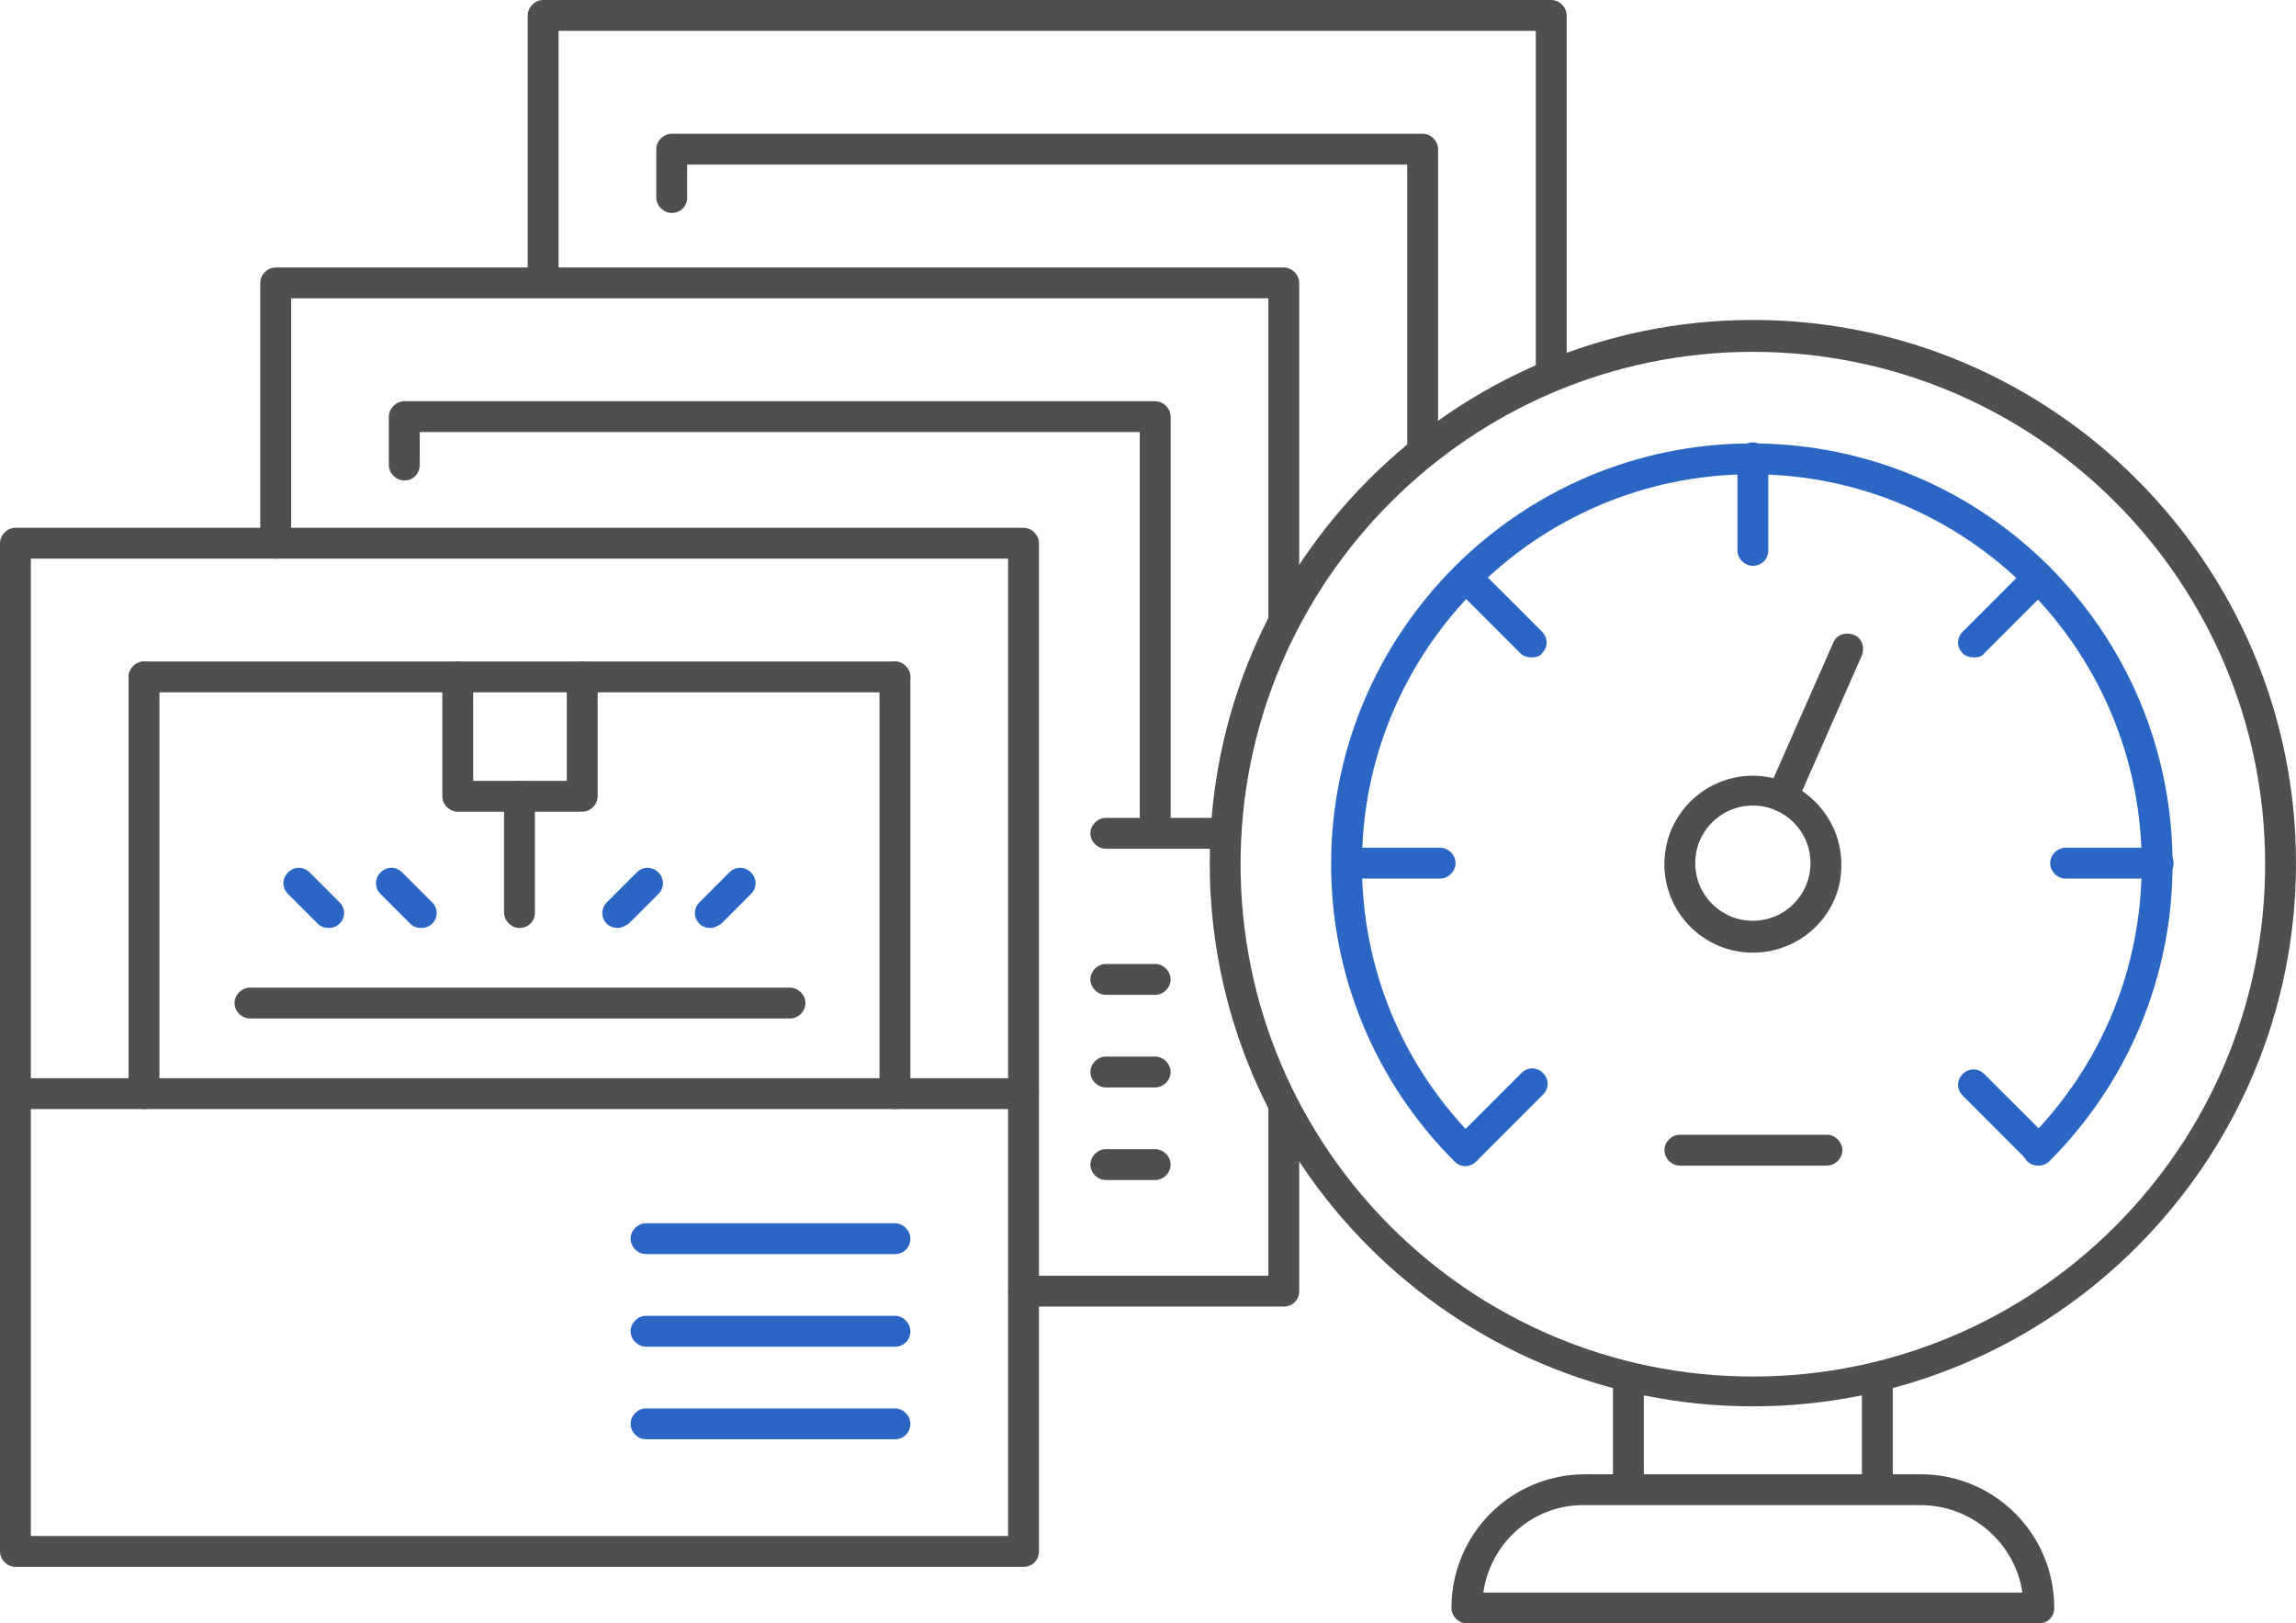 <?xml version="1.0" encoding="utf-8"?>
<!-- Generator: Adobe Illustrator 23.0.1, SVG Export Plug-In . SVG Version: 6.00 Build 0)  -->
<svg version="1.1" id="Layer_1" xmlns="http://www.w3.org/2000/svg" xmlns:xlink="http://www.w3.org/1999/xlink" x="0px" y="0px"
	 viewBox="0 0 223.2 157.8" style="enable-background:new 0 0 223.2 157.8;" xml:space="preserve">
<style type="text/css">
	.st0{fill:#4F4F4F;}
	.st1{fill:#2C66C4;}
</style>
<g>
	<path class="st0" d="M99.5,152.3h-98c-0.8,0-1.5-0.7-1.5-1.5v-98c0-0.8,0.7-1.5,1.5-1.5h98c0.8,0,1.5,0.7,1.5,1.5v98
		C101,151.6,100.4,152.3,99.5,152.3z M3,149.3h95v-95H3C3,54.3,3,149.3,3,149.3z"/>
	<path class="st0" d="M99.5,107.8h-98c-0.8,0-1.5-0.7-1.5-1.5s0.7-1.5,1.5-1.5h98c0.8,0,1.5,0.7,1.5,1.5S100.4,107.8,99.5,107.8z"/>
	<g>
		<path class="st0" d="M87,107.8c-0.8,0-1.5-0.7-1.5-1.5V65.8c0-0.8,0.7-1.5,1.5-1.5s1.5,0.7,1.5,1.5v40.5
			C88.5,107.1,87.9,107.8,87,107.8z"/>
		<path class="st0" d="M14,107.8c-0.8,0-1.5-0.7-1.5-1.5V65.8c0-0.8,0.7-1.5,1.5-1.5s1.5,0.7,1.5,1.5v40.5
			C15.5,107.1,14.9,107.8,14,107.8z"/>
	</g>
	<path class="st0" d="M87,67.3H14c-0.8,0-1.5-0.7-1.5-1.5s0.7-1.5,1.5-1.5h73c0.8,0,1.5,0.7,1.5,1.5S87.9,67.3,87,67.3z"/>
	<path class="st0" d="M56.6,78.9H44.5c-0.8,0-1.5-0.7-1.5-1.5V65.8c0-0.8,0.7-1.5,1.5-1.5S46,65,46,65.8v10.1h9.1V65.8
		c0-0.8,0.7-1.5,1.5-1.5s1.5,0.7,1.5,1.5v11.6C58.1,78.2,57.4,78.9,56.6,78.9z"/>
	<path class="st0" d="M50.5,90.2c-0.8,0-1.5-0.7-1.5-1.5V77.4c0-0.8,0.7-1.5,1.5-1.5s1.5,0.7,1.5,1.5v11.3
		C52,89.5,51.4,90.2,50.5,90.2z"/>
	<path class="st0" d="M76.8,99H24.3c-0.8,0-1.5-0.7-1.5-1.5s0.7-1.5,1.5-1.5h52.5c0.8,0,1.5,0.7,1.5,1.5S77.6,99,76.8,99z"/>
	<g>
		<path class="st1" d="M41,90.2c-0.4,0-0.8-0.1-1.1-0.4L37,86.9c-0.6-0.6-0.6-1.5,0-2.1s1.5-0.6,2.1,0l2.9,2.9
			c0.6,0.6,0.6,1.5,0,2.1C41.8,90,41.4,90.2,41,90.2z"/>
		<path class="st1" d="M32,90.2c-0.4,0-0.8-0.1-1.1-0.4L28,86.9c-0.6-0.6-0.6-1.5,0-2.1s1.5-0.6,2.1,0l2.9,2.9
			c0.6,0.6,0.6,1.5,0,2.1C32.8,90,32.4,90.2,32,90.2z"/>
		<path class="st1" d="M60.1,90.2c-0.4,0-0.8-0.1-1.1-0.4c-0.6-0.6-0.6-1.5,0-2.1l2.9-2.9c0.6-0.6,1.5-0.6,2.1,0s0.6,1.5,0,2.1
			l-2.9,2.9C60.8,90,60.4,90.2,60.1,90.2z"/>
		<path class="st1" d="M69.1,90.2c-0.4,0-0.8-0.1-1.1-0.4c-0.6-0.6-0.6-1.5,0-2.1l2.9-2.9c0.6-0.6,1.5-0.6,2.1,0s0.6,1.5,0,2.1
			l-2.9,2.9C69.8,90,69.4,90.2,69.1,90.2z"/>
	</g>
	<path class="st1" d="M87,139.9H62.8c-0.8,0-1.5-0.7-1.5-1.5s0.7-1.5,1.5-1.5H87c0.8,0,1.5,0.7,1.5,1.5S87.9,139.9,87,139.9z"/>
	<path class="st1" d="M87,130.9H62.8c-0.8,0-1.5-0.7-1.5-1.5s0.7-1.5,1.5-1.5H87c0.8,0,1.5,0.7,1.5,1.5S87.9,130.9,87,130.9z"/>
	<path class="st1" d="M87,121.9H62.8c-0.8,0-1.5-0.7-1.5-1.5s0.7-1.5,1.5-1.5H87c0.8,0,1.5,0.7,1.5,1.5S87.9,121.9,87,121.9z"/>
</g>
<g>
	<g>
		<path class="st0" d="M182.5,146.2c-0.8,0-1.5-0.7-1.5-1.5v-9.9c0-0.8,0.7-1.5,1.5-1.5s1.5,0.7,1.5,1.5v9.9
			C184,145.6,183.3,146.2,182.5,146.2z"/>
		<path class="st0" d="M158.3,146.2c-0.8,0-1.5-0.7-1.5-1.5v-9.9c0-0.8,0.7-1.5,1.5-1.5s1.5,0.7,1.5,1.5v9.9
			C159.8,145.6,159.2,146.2,158.3,146.2z"/>
		<path class="st0" d="M198.2,157.8h-55.6c-0.8,0-1.5-0.7-1.5-1.5c0-7.2,5.8-13,13-13h32.6c7.2,0,13,5.8,13,13
			C199.7,157.1,199.1,157.8,198.2,157.8z M144.2,154.8h52.4c-0.7-4.8-4.9-8.5-9.9-8.5h-32.6C149.1,146.2,144.9,149.9,144.2,154.8z"
			/>
		<g>
			<path class="st0" d="M170.4,136.7c-29.1,0-52.8-23.7-52.8-52.8s23.7-52.8,52.8-52.8s52.8,23.7,52.8,52.8S199.5,136.7,170.4,136.7
				z M170.4,34.2c-27.4,0-49.8,22.3-49.8,49.8s22.3,49.8,49.8,49.8s49.8-22.3,49.8-49.8S197.9,34.2,170.4,34.2z"/>
		</g>
	</g>
	<g>
		<path class="st1" d="M209.8,85.4h-9c-0.8,0-1.5-0.7-1.5-1.5s0.7-1.5,1.5-1.5h9c0.8,0,1.5,0.7,1.5,1.5S210.6,85.4,209.8,85.4z"/>
		<path class="st1" d="M140,85.4h-9c-0.8,0-1.5-0.7-1.5-1.5s0.7-1.5,1.5-1.5h9c0.8,0,1.5,0.7,1.5,1.5S140.8,85.4,140,85.4z"/>
		<path class="st1" d="M142.6,113.2c-0.4,0-0.8-0.1-1.1-0.4c-0.6-0.6-0.6-1.5,0-2.1l6.4-6.4c0.6-0.6,1.5-0.6,2.1,0s0.6,1.5,0,2.1
			l-6.4,6.4C143.3,113.1,143,113.2,142.6,113.2z"/>
		<path class="st1" d="M191.9,63.9c-0.4,0-0.8-0.1-1.1-0.4c-0.6-0.6-0.6-1.5,0-2.1l6.3-6.3c0.6-0.6,1.5-0.6,2.1,0s0.6,1.5,0,2.1
			l-6.3,6.3C192.7,63.8,192.3,63.9,191.9,63.9z"/>
		<path class="st1" d="M198.2,113.2c-0.4,0-0.8-0.1-1.1-0.4l-6.3-6.3c-0.6-0.6-0.6-1.5,0-2.1s1.5-0.6,2.1,0l6.3,6.3
			c0.6,0.6,0.6,1.5,0,2.1C199,113.1,198.6,113.2,198.2,113.2z"/>
		<path class="st1" d="M148.9,63.9c-0.4,0-0.8-0.1-1.1-0.4l-6.3-6.3c-0.6-0.6-0.6-1.5,0-2.1s1.5-0.6,2.1,0l6.3,6.3
			c0.6,0.6,0.6,1.5,0,2.1C149.7,63.8,149.3,63.9,148.9,63.9z"/>
		<path class="st1" d="M170.4,55c-0.8,0-1.5-0.7-1.5-1.5v-9c0-0.8,0.7-1.5,1.5-1.5s1.5,0.7,1.5,1.5v9C171.9,54.4,171.2,55,170.4,55z
			"/>
		<path class="st0" d="M173.3,78.9c-0.2,0-0.4,0-0.6-0.1c-0.8-0.3-1.1-1.2-0.8-2l6.3-14.3c0.3-0.8,1.2-1.1,2-0.8s1.1,1.2,0.8,2
			L174.7,78C174.4,78.6,173.9,78.9,173.3,78.9z"/>
		<path class="st0" d="M177.6,113.3h-14.3c-0.8,0-1.5-0.7-1.5-1.5s0.7-1.5,1.5-1.5h14.3c0.8,0,1.5,0.7,1.5,1.5
			S178.4,113.3,177.6,113.3z"/>
		<path class="st0" d="M170.4,92.6c-4.8,0-8.6-3.9-8.6-8.6c0-4.8,3.9-8.6,8.6-8.6s8.6,3.9,8.6,8.6C179.1,88.7,175.2,92.6,170.4,92.6
			z M170.4,78.3c-3.1,0-5.6,2.5-5.6,5.6s2.5,5.6,5.6,5.6s5.6-2.5,5.6-5.6S173.5,78.3,170.4,78.3z"/>
		<path class="st1" d="M198.2,113.3c-0.4,0-0.8-0.1-1.1-0.4c-0.6-0.6-0.6-1.5,0-2.1c7.2-7.2,11.1-16.7,11.1-26.8
			c0-20.9-17-37.9-37.9-37.9s-37.9,17-37.9,37.9c0,10.1,3.9,19.6,11.1,26.8c0.6,0.6,0.6,1.5,0,2.1s-1.5,0.6-2.1,0
			c-7.7-7.7-12-18-12-28.9c0-22.5,18.3-40.9,40.9-40.9s40.9,18.3,40.9,40.9c0,10.9-4.3,21.2-12,28.9
			C199,113.1,198.6,113.3,198.2,113.3z"/>
	</g>
</g>
<g>
	<path class="st0" d="M112.3,102.7h-4.8c-0.8,0-1.5,0.7-1.5,1.5s0.7,1.5,1.5,1.5h4.8c0.8,0,1.5-0.7,1.5-1.5S113.1,102.7,112.3,102.7
		z"/>
	<path class="st0" d="M110.8,79.5h-3.3c-0.8,0-1.5,0.7-1.5,1.5s0.7,1.5,1.5,1.5h11.6c0-1,0.1-2,0.2-3h-5.5v-39
		c0-0.8-0.7-1.5-1.5-1.5h-73c-0.8,0-1.5,0.7-1.5,1.5v4.7c0,0.8,0.7,1.5,1.5,1.5s1.5-0.6,1.5-1.5V42h70V79.5z"/>
	<path class="st0" d="M138.3,13h-73c-0.8,0-1.5,0.7-1.5,1.5v4.7c0,0.8,0.7,1.5,1.5,1.5s1.5-0.6,1.5-1.5V16h70v29.2
		c1-0.8,2-1.7,3-2.4V14.5C139.8,13.7,139.1,13,138.3,13z"/>
	<path class="st0" d="M123.3,63.6c0.9-2,1.9-4,3-5.9V27.5c0-0.8-0.7-1.5-1.5-1.5H54.3V3h95v34.1c1-0.4,2-0.9,3-1.2V1.5
		c0-0.8-0.7-1.5-1.5-1.5h-98c-0.8,0-1.5,0.7-1.5,1.5V26H26.8c-0.8,0-1.5,0.7-1.5,1.5v25.3c0,0.8,0.7,1.5,1.5,1.5s1.5-0.7,1.5-1.5V29
		h95V63.6z"/>
	<path class="st0" d="M123.3,104.2V124H99.5c-0.8,0-1.5,0.7-1.5,1.5s0.7,1.5,1.5,1.5h25.3c0.8,0,1.5-0.6,1.5-1.5v-15.4
		C125.2,108.2,124.2,106.3,123.3,104.2z"/>
	<path class="st0" d="M112.3,93.7h-4.8c-0.8,0-1.5,0.7-1.5,1.5s0.7,1.5,1.5,1.5h4.8c0.8,0,1.5-0.7,1.5-1.5S113.1,93.7,112.3,93.7z"
		/>
	<path class="st0" d="M107.5,111.7c-0.8,0-1.5,0.7-1.5,1.5s0.7,1.5,1.5,1.5h4.8c0.8,0,1.5-0.7,1.5-1.5s-0.7-1.5-1.5-1.5H107.5z"/>
</g>
</svg>
